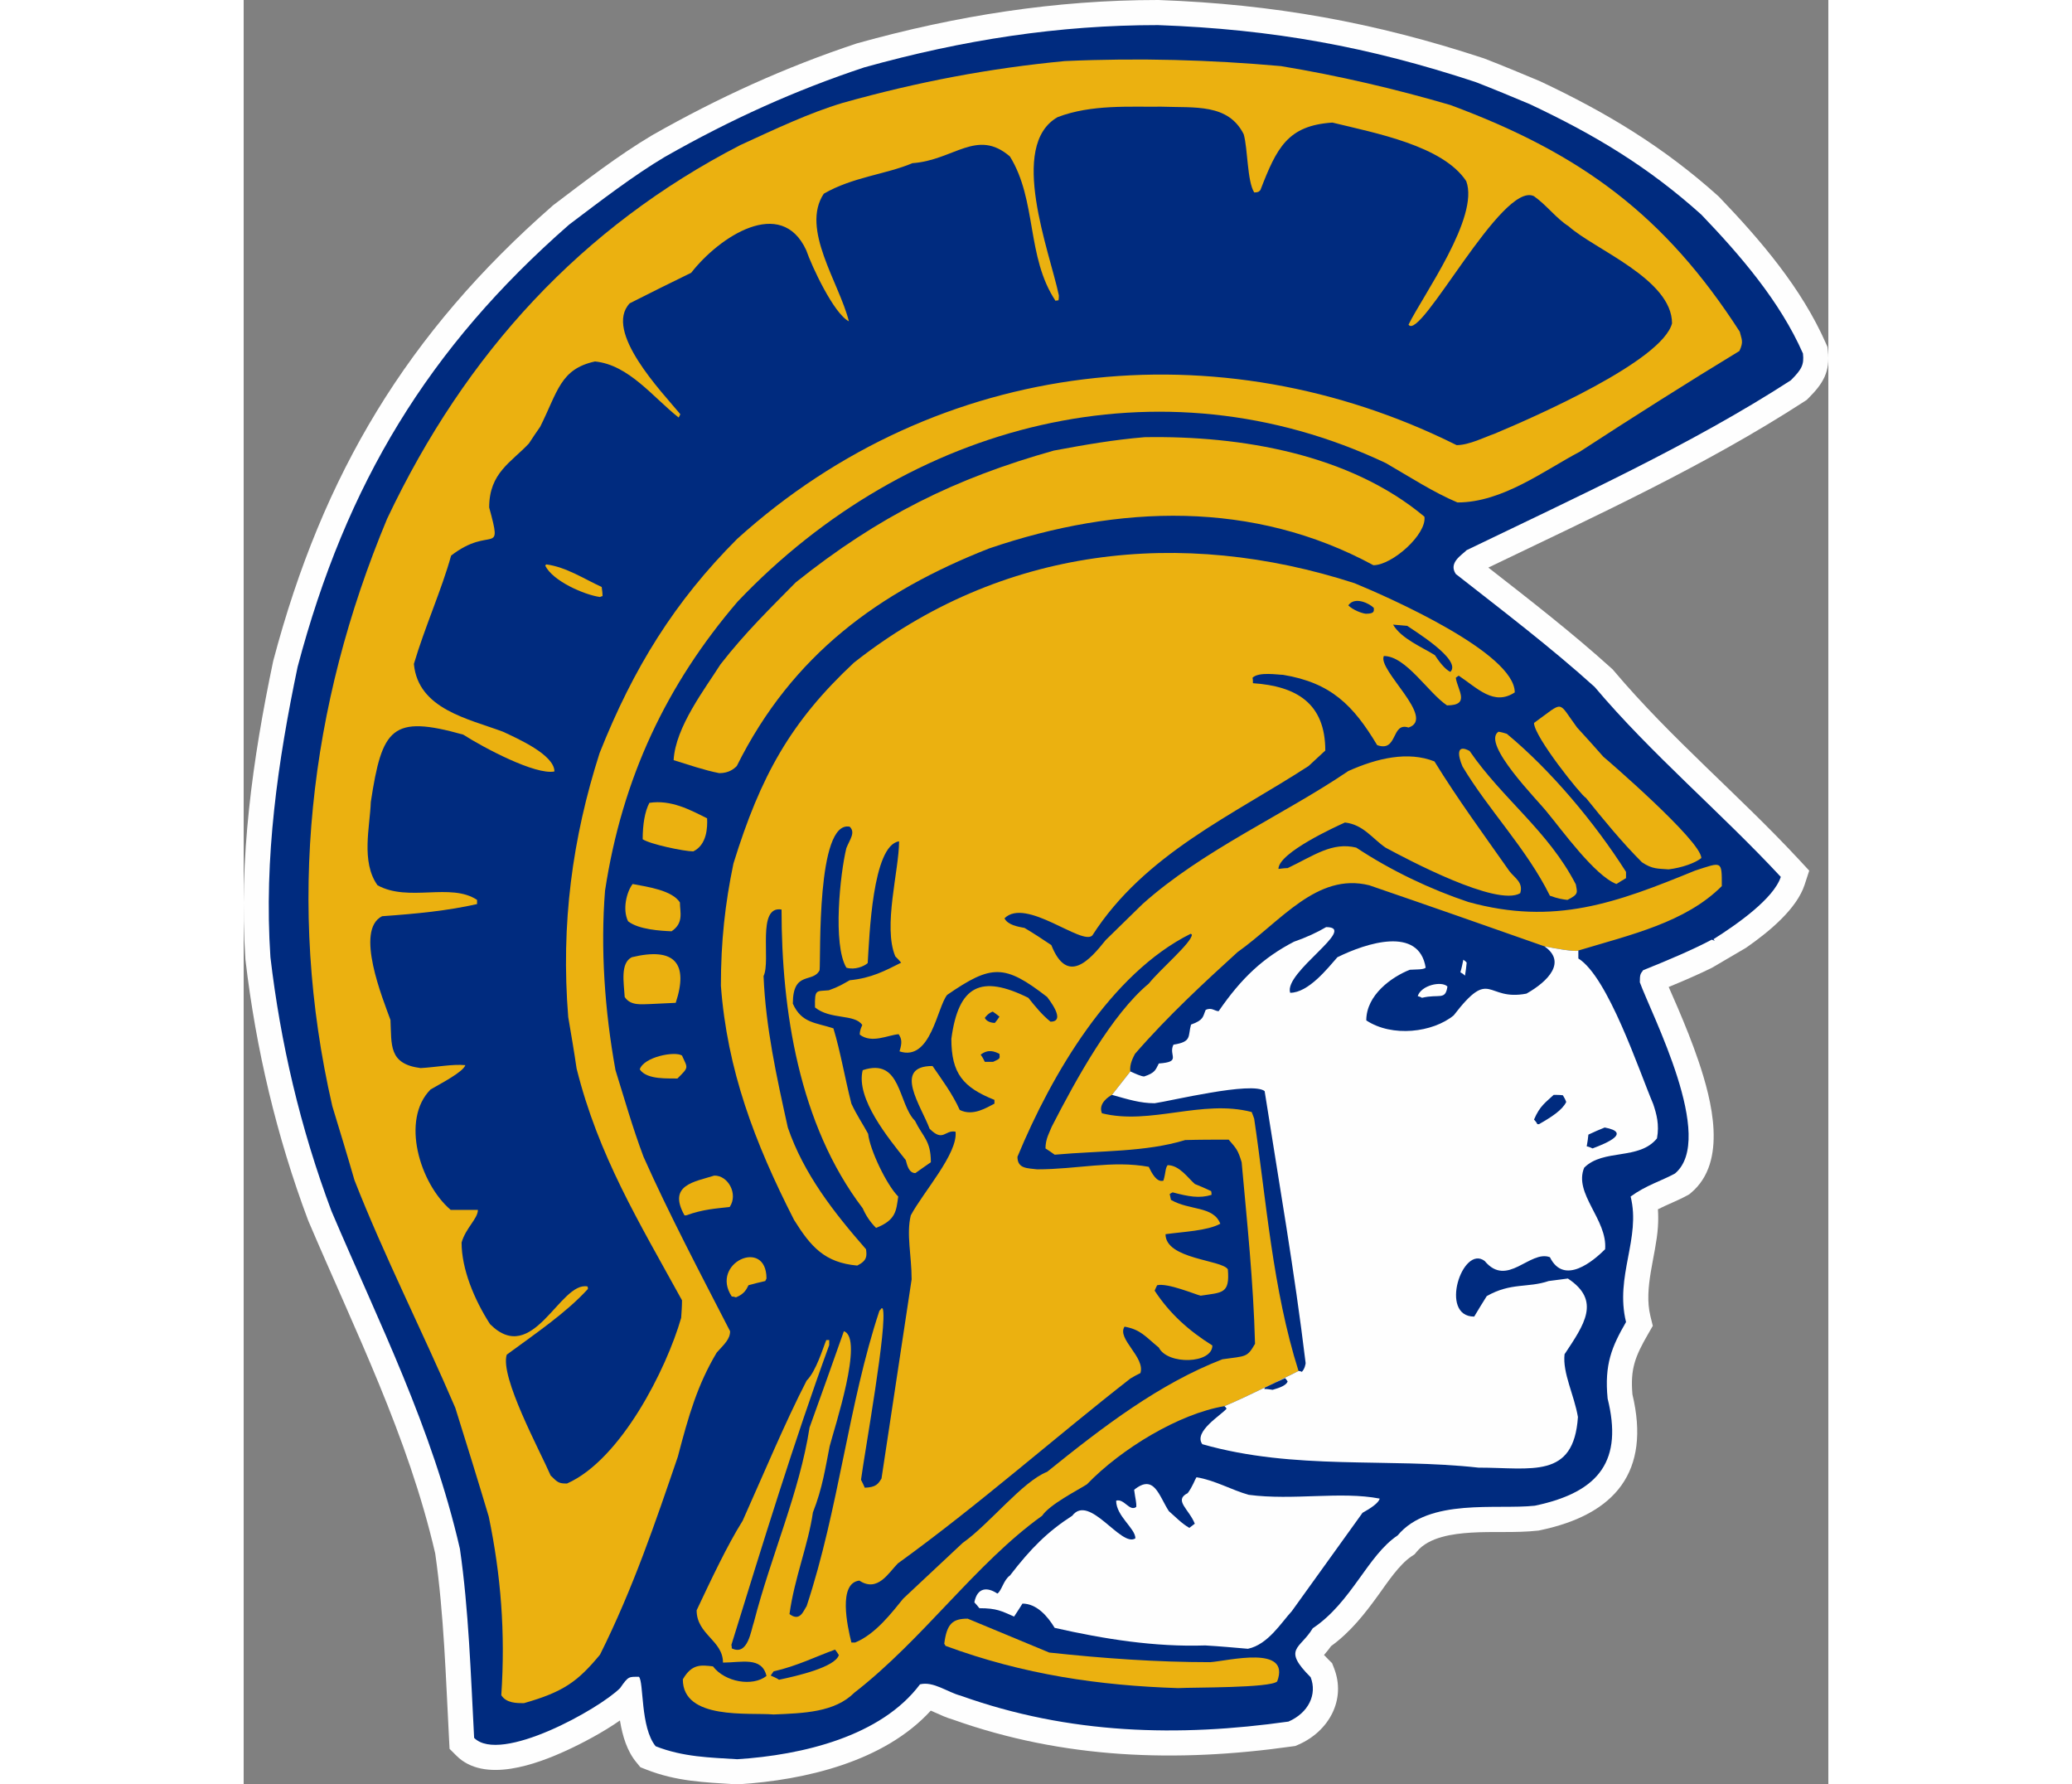 <?xml version="1.0" encoding="UTF-8"?>
<!DOCTYPE svg PUBLIC "-//W3C//DTD SVG 1.1//EN" "http://www.w3.org/Graphics/SVG/1.1/DTD/svg11.dtd">
<!-- Creator: CorelDRAW -->
<svg xmlns="http://www.w3.org/2000/svg" xml:space="preserve" width="7.848in" height="6.757in" version="1.1" style="shape-rendering:geometricPrecision; text-rendering:geometricPrecision; image-rendering:optimizeQuality; fill-rule:evenodd; clip-rule:evenodd"
viewBox="0 0 7847.73 8834.63"
 xmlns:xlink="http://www.w3.org/1999/xlink"
 xmlns:xodm="http://www.corel.com/coreldraw/odm/2003">
 <rect x="0" y="0" width="7847.73" height="8834.63" fill="#808080" stroke="none"/>
 <defs>
  <style type="text/css">
   <![CDATA[
    .fil0 {fill:#FEFEFE}
    .fil2 {fill:#EBB110}
    .fil1 {fill:#002B7F}
   ]]>
  </style>
 </defs>
 <g id="Layer_x0020_1">
  <g id="_2008786517408">
   <path class="fil0" d="M3513.12 8513.95c-32.11,-8.99 -61.43,-22.75 -91.83,-36.36 -4.09,-1.83 -11.04,-4.99 -18.54,-8.1 -230.7,252.86 -622.47,343.75 -950.66,364.65l-7.83 0.5 -7.83 -0.49c-155.3,-9.7 -293.9,-14.39 -441.72,-72.62l-29.98 -11.81 -20.47 -24.89c-46.49,-56.55 -67.93,-130.69 -79.94,-201.7 -0.28,-1.67 -0.55,-3.34 -0.82,-5 -83.32,58.39 -186.65,112.73 -262.34,147.59 -150.56,69.32 -409.07,165.31 -547.75,26.63l-33.7 -33.7 -2.53 -47.6c-16.21,-305.98 -25.03,-616.42 -68.58,-919.94 -134.33,-579.93 -396.37,-1101.98 -627.98,-1645.78l-1.07 -2.51 -0.96 -2.55c-155.65,-415.07 -257.7,-846.32 -309.48,-1286.43l-0.36 -3.07 -0.2 -3.07c-33.45,-495.52 35.46,-987.48 137,-1471.43l0.66 -3.16 0.83 -3.13c244.45,-923.04 663.18,-1621.65 1382.61,-2251.15l3.34 -2.92 3.53 -2.67c157.1,-118.83 316.41,-242.55 485.8,-343.27l1.04 -0.62 1.04 -0.59c323.41,-183.94 657.24,-336.22 1010.4,-453.22l2.85 -0.95 2.9 -0.8c488.93,-136.16 979.66,-213.77 1487.44,-213.77l2.25 0 2.25 0.08c566.88,20.54 1068.44,110.61 1606.55,287.86l2.98 0.98 2.92 1.13c91.51,35.35 182,73.2 272.48,111.07l2.52 1.06 2.48 1.17c328.13,154.66 608.53,323.72 879.29,566.77l3.47 3.12 3.23 3.36c205.2,214.02 406.95,449.93 527.38,723.65l7.67 17.42 2.1 18.91c11.61,104.51 -23.78,162.24 -95.72,234.17l-9.27 9.27 -11 7.14c-492.89,319.55 -1036.4,568.36 -1565.65,822.95 207.07,161.53 415.1,322.8 609.9,498.87l6.23 5.64 5.42 6.42c281.47,333.6 620.81,616.1 917.84,935.98l49.79 53.63 -22.74 69.56c-38.56,117.92 -170.74,229.16 -289.63,311.94l-168.59 98.9c-69.84,34.42 -142.7,65.79 -215.06,95.45 14.8,34.72 30.64,69.4 45.06,103.25 37.06,86.95 72.55,174.71 102.83,264.28 64.79,191.63 145.58,498.36 -36.96,651.4l-9.48 7.94 -10.85 5.92c-46.43,25.33 -96.71,44 -143.86,67.96 2.01,28.73 1.89,57.64 0,86.79 -9.3,143.16 -71.76,301.46 -37.3,441.85l11.89 48.46 -24.91 43.22c-62.79,108.96 -86.93,170.41 -75.91,296.47 90.77,380.35 -82.6,594.08 -457.92,672.47l-5.87 1.22 -5.96 0.66c-107.92,11.86 -220.54,2.91 -329.67,9.79 -87.75,5.55 -207.44,20.82 -267.83,93.29l-11.54 13.85 -15 10c-60.95,40.64 -119.36,129.15 -162.09,188.36 -69.78,96.71 -140.02,186.3 -236.61,256.33 -10.74,15.25 -22.41,29.67 -34.92,43.79 8.13,8.84 16.46,17.17 21.71,22.43l18.43 18.42 9.47 24.28c61.5,157.59 -26.79,313.44 -175.75,378.6l-15.58 6.83 -16.85 2.37c-570.89,80.62 -1130.43,62.22 -1678.51,-132.8z"/>
   <path class="fil1" d="M2444.18 8710.11c325.2,-20.71 712.55,-113.93 905.19,-370.78 66.28,-16.57 136.71,39.36 200.92,55.93 538.56,192.64 1081.25,205.07 1623.95,128.42 99.43,-43.5 142.92,-134.64 109.78,-219.57 -142.92,-142.92 -51.78,-138.78 10.36,-242.35 192.64,-128.42 271.35,-360.42 420.49,-459.84 155.35,-186.42 490.91,-126.35 679.41,-147.07 327.28,-68.36 434.99,-229.92 360.42,-530.27 -16.57,-169.85 20.71,-256.85 91.14,-379.06 -55.93,-227.85 74.57,-414.27 22.79,-621.41 76.64,-55.93 151.21,-76.64 219.57,-113.93 205.07,-171.92 -116,-787.12 -173.99,-946.62 0,-37.28 2.07,-41.43 16.57,-60.07 113.93,-45.57 246.49,-101.5 339.7,-151.21 6.21,2.07 10.36,4.14 14.5,6.21 -2.07,-4.14 -4.14,-6.21 -6.21,-8.29 118.07,-74.57 298.28,-200.92 333.49,-308.63 -296.21,-318.99 -642.12,-608.98 -921.76,-940.4 -215.42,-194.71 -457.77,-379.06 -687.69,-559.27 -37.28,-55.93 29,-93.21 53.86,-118.07 544.77,-263.06 1116.47,-524.06 1605.31,-840.98 53.86,-53.86 66.28,-76.64 60.07,-132.57 -113.93,-258.92 -310.71,-486.77 -503.34,-687.69 -263.06,-236.14 -524.06,-393.56 -849.26,-546.84 -89.07,-37.28 -178.14,-74.57 -269.28,-109.78 -528.2,-173.99 -1000.47,-260.99 -1572.17,-281.71 -490.91,0 -963.19,72.5 -1454.1,209.21 -337.63,111.85 -656.62,254.78 -988.04,443.27 -153.28,91.14 -312.78,213.35 -474.34,335.56 -695.98,608.98 -1104.04,1282.18 -1344.32,2189.44 -97.35,463.99 -167.78,946.62 -134.64,1437.53 49.71,422.56 147.07,843.05 302.42,1257.32 238.21,559.27 497.13,1068.83 635.91,1671.59 43.5,300.35 53.86,623.48 70.43,936.26 130.5,130.5 619.34,-142.92 722.91,-246.49 41.43,-60.07 43.5,-55.93 93.21,-55.93 24.86,24.86 6.21,250.64 82.85,343.85 136.71,53.86 271.35,55.93 403.92,64.21z"/>
   <path class="fil2" d="M2624.39 8488.47c149.14,-6.21 302.42,-10.36 399.77,-107.71 341.78,-265.14 600.7,-640.05 930.04,-876.19 37.28,-55.93 176.07,-126.35 221.64,-155.35 171.92,-178.14 457.77,-350.06 681.48,-387.35 100.69,-40.82 366.63,-173.99 366.63,-173.99 -128.42,-405.99 -159.5,-845.12 -219.57,-1249.04 -4.14,-12.43 -8.29,-22.79 -12.43,-33.14 -246.49,-64.21 -501.27,66.28 -741.55,6.21 -20.71,-49.71 37.28,-84.93 49.71,-91.14l91.14 -116c-6.21,-35.21 16.57,-74.57 22.79,-87 163.64,-188.49 343.85,-354.2 507.49,-503.34 215.42,-153.28 393.56,-395.63 652.48,-331.42 289.99,99.43 579.98,200.92 867.9,302.42 160.32,32.02 167.78,20.71 167.78,20.71 260.99,-78.71 530.27,-138.78 710.48,-318.99 0,-128.42 2.07,-120.14 -132.57,-76.64 -389.42,159.5 -695.98,273.42 -1122.68,155.35 -186.42,-62.14 -383.2,-155.35 -555.13,-269.28 -120.14,-29 -209.21,39.36 -339.7,101.5 -14.5,0 -29,2.07 -45.57,4.14 0,-80.78 287.92,-211.28 329.35,-229.92 91.14,10.36 134.64,78.71 200.92,124.28 107.71,58 550.98,294.13 666.98,225.78 16.57,-53.86 -26.93,-74.57 -53.86,-109.78 -126.35,-180.21 -254.78,-354.2 -370.78,-542.7 -130.5,-51.78 -283.78,-16.57 -426.7,47.64 -316.92,215.42 -720.84,391.49 -1019.11,658.7 -60.07,58 -120.14,118.07 -182.28,178.14 -80.78,101.5 -190.57,223.71 -269.28,24.86 -43.5,-29 -87,-58 -132.57,-84.93 -33.14,-6.21 -82.85,-14.5 -99.43,-47.64 105.64,-105.64 383.2,136.71 434.99,84.93 258.92,-403.92 698.05,-596.55 1070.9,-838.9 29,-26.93 55.93,-51.78 82.85,-76.64 0,-234.06 -142.92,-318.99 -358.35,-333.49 0,-10.36 0,-18.64 -2.07,-26.93 31.07,-31.07 126.35,-14.5 151.21,-14.5 238.21,39.36 347.99,151.21 466.06,347.99 103.57,37.28 68.36,-116 155.35,-87 138.78,-45.57 -155.35,-285.85 -122.21,-354.2 109.78,0 219.57,182.28 312.78,244.42 118.07,0 51.78,-76.64 43.5,-136.71 6.21,-4.14 10.36,-8.29 14.5,-10.36 93.21,62.14 173.99,151.21 277.56,82.85 0,-194.71 -617.27,-468.13 -793.33,-540.63 -857.55,-277.56 -1750.31,-182.28 -2479.43,393.56 -312.78,292.06 -461.92,559.27 -596.55,994.26 -41.43,198.85 -62.14,385.27 -62.14,604.84 31.07,416.35 165.71,774.69 362.49,1159.97 82.85,132.57 151.21,211.28 312.78,225.78 49.71,-24.86 47.64,-47.64 43.5,-80.78 -159.5,-182.28 -308.63,-372.85 -387.35,-602.77 -55.93,-252.71 -109.78,-497.13 -120.14,-749.84 37.28,-74.57 -35.21,-350.06 89.07,-329.35 0,495.06 84.93,1062.61 401.85,1478.96 16.57,37.28 37.28,68.36 66.28,97.35 99.43,-39.36 99.43,-84.93 109.78,-155.35 -58,-58 -140.85,-231.99 -149.14,-310.71 -26.93,-49.71 -55.93,-91.14 -82.85,-149.14 -33.14,-130.5 -53.86,-256.85 -89.07,-372.85 -87,-29 -157.42,-24.86 -200.92,-122.21 0,-165.71 99.43,-99.43 132.57,-165.71 6.21,-64.21 -16.57,-743.62 149.14,-710.48 29,29 2.07,60.07 -16.57,105.64 -31.07,126.35 -68.36,478.49 0,592.41 41.43,12.43 87,-6.21 105.64,-22.79 8.29,-128.42 22.79,-584.13 155.35,-602.77 0,142.92 -80.78,422.56 -18.64,569.63 10.36,10.36 20.71,20.71 29,31.07 -78.71,39.36 -147.07,76.64 -254.78,87 -33.14,18.64 -55.93,33.14 -103.57,49.71 -62.14,6.21 -70.43,-8.29 -68.36,84.93 76.64,62.14 196.78,31.07 234.06,87 -4.14,10.36 -12.43,24.86 -12.43,47.64 60.07,45.57 138.78,2.07 192.64,-2.07 14.5,22.79 18.64,39.36 4.14,84.93 155.35,51.78 186.42,-219.57 236.14,-279.63 219.57,-151.21 283.78,-153.28 495.06,10.36 2.07,4.14 99.43,122.21 16.57,122.21 -41.43,-33.14 -76.64,-76.64 -109.78,-118.07 -234.06,-116 -345.92,-62.14 -381.13,202.99 0,171.92 58,240.28 213.35,302.42 0,6.21 0,12.43 0,18.64 -37.28,18.64 -105.64,64.21 -171.92,31.07 -35.21,-78.71 -89.07,-151.21 -134.64,-217.49 -198.85,0 -55.93,198.85 -14.5,310.71 68.36,68.36 74.57,4.14 128.42,14.5 12.43,107.71 -159.5,298.28 -221.64,414.27 -22.79,93.21 4.14,198.85 4.14,316.92 -49.71,327.28 -99.43,656.62 -149.14,985.97 -16.57,26.93 -26.93,43.5 -82.85,45.57 -6.21,-14.5 -12.43,-26.93 -18.64,-39.36 18.64,-140.85 132.57,-770.55 107.71,-847.19 -2.07,-2.07 -4.14,-2.07 -6.21,-2.07 -2.07,4.14 -6.21,8.29 -10.36,12.43 -153.28,461.92 -200.92,979.76 -360.42,1462.39 -16.57,24.86 -33.14,78.71 -84.93,39.36 24.86,-180.21 93.21,-343.85 116,-503.34 47.64,-120.14 62.14,-223.71 82.85,-327.28 22.79,-89.07 171.92,-536.48 70.43,-569.63 -55.93,157.42 -111.85,316.92 -169.85,476.41 -49.71,321.06 -190.57,633.84 -275.49,963.19 -14.5,39.36 -29,169.85 -109.78,130.5 0,-6.21 0,-12.43 -2.07,-16.57 155.35,-501.27 310.71,-1008.76 484.7,-1485.17 0,-8.29 0,-16.57 0,-24.86 -4.14,0 -8.29,0 -14.5,0 -16.57,39.36 -49.71,153.28 -97.35,200.92 -107.71,209.21 -209.21,453.63 -316.92,693.91 -76.64,122.21 -155.35,289.99 -227.85,443.27 0,120.14 130.5,149.14 130.5,258.92 91.14,0 192.64,-31.07 215.42,66.28 -68.36,53.86 -205.07,31.07 -265.14,-47.64 -58,-6.21 -103.57,-14.5 -149.14,64.21 0,202.99 327.28,163.64 449.49,173.99zm26.93 -171.92c89.07,-18.64 277.56,-62.14 296.21,-122.21 -6.21,-10.36 -12.43,-18.64 -18.64,-26.93 -93.21,33.14 -186.42,80.78 -304.49,107.71 -4.14,6.21 -8.29,12.43 -14.5,20.71 14.5,6.21 29,12.43 41.43,20.71zm2906.13 -5277.85c45.57,0 39.36,-14.5 39.36,-29 -22.79,-22.79 -95.28,-58 -126.35,-12.43 22.79,22.79 66.28,39.36 87,41.43zm418.42 287.92c60.07,-60.07 -188.49,-209.21 -213.35,-227.85 -22.79,-2.07 -45.57,-4.14 -70.43,-6.21 41.43,70.43 145,111.85 207.14,151.21 18.64,29 49.71,70.43 76.64,82.85zm-2255.72 1737.88c8.29,-10.36 16.57,-20.71 22.79,-31.07 -10.36,-8.29 -20.71,-16.57 -33.14,-24.86 -6.21,2.07 -22.79,8.29 -39.36,31.07 8.29,18.64 33.14,24.86 49.71,24.86zm-8.29 192.64c35.21,-16.57 33.14,-14.5 31.07,-39.36 -24.86,-12.43 -55.93,-24.86 -93.21,4.14 8.29,10.36 14.5,22.79 20.71,35.21 14.5,0 29,0 41.43,0zm-683.55 2875.06c101.5,-41.43 182.28,-149.14 238.21,-217.49 99.43,-93.21 196.78,-184.35 294.13,-275.49 132.57,-93.21 296.21,-304.49 418.42,-352.13 279.63,-225.78 557.2,-437.06 867.9,-557.2 118.07,-16.57 122.21,-8.29 161.57,-76.64 -8.29,-310.71 -39.36,-600.7 -66.28,-898.97 -18.64,-62.14 -26.93,-68.36 -64.21,-111.85 -70.43,0 -142.92,0 -215.42,2.07 -196.78,60.07 -414.27,51.78 -646.27,72.5 -14.5,-10.36 -29,-20.71 -45.57,-31.07 0,-47.64 20.71,-80.78 31.07,-107.71 122.21,-238.21 298.28,-557.2 480.56,-708.41 55.93,-70.43 213.35,-202.99 213.35,-242.35 -2.07,-2.07 -4.14,-4.14 -6.21,-4.14 -395.63,196.78 -687.69,693.91 -857.55,1104.04 0,60.07 49.71,55.93 97.35,62.14 198.85,0 370.78,-45.57 553.06,-12.43 14.5,31.07 39.36,78.71 72.5,68.36 12.43,-41.43 8.29,-60.07 20.71,-76.64 58,0 99.43,62.14 134.64,93.21 26.93,10.36 53.86,22.79 80.78,35.21 2.07,6.21 2.07,12.43 2.07,18.64 -60.07,18.64 -113.93,8.29 -192.64,-12.43 -4.14,2.07 -8.29,4.14 -14.5,8.29 2.07,8.29 4.14,18.64 6.21,29 93.21,53.86 209.21,29 244.42,118.07 -64.21,35.21 -182.28,39.36 -271.35,51.78 0,124.28 279.63,126.35 308.63,173.99 10.36,122.21 -26.93,113.93 -134.64,130.5 -26.93,-6.21 -163.64,-64.21 -215.42,-51.78 -4.14,8.29 -8.29,16.57 -12.43,26.93 74.57,113.93 169.85,198.85 285.85,271.35 0,91.14 -221.64,97.35 -265.14,10.36 -66.28,-53.86 -89.07,-89.07 -169.85,-103.57 -39.36,60.07 103.57,151.21 78.71,229.92 -16.57,8.29 -33.14,16.57 -49.71,26.93 -376.99,294.13 -747.76,623.48 -1151.68,915.55 -45.57,45.57 -99.43,145 -190.57,84.93 -105.64,12.43 -60.07,223.71 -39.36,306.56 6.21,0 12.43,0 18.64,0z"/>
   <path class="fil2" d="M1387.78 8432.54c196.78,-55.93 267.21,-107.71 376.99,-240.28 163.64,-327.28 275.49,-658.7 385.27,-979.76 53.86,-205.07 97.35,-356.28 192.64,-515.77 37.28,-41.43 66.28,-66.28 66.28,-105.64 -147.07,-285.85 -302.42,-579.98 -428.77,-863.76 -55.93,-149.14 -95.28,-289.99 -138.78,-428.77 -53.86,-296.21 -74.57,-602.77 -51.78,-888.62 84.93,-559.27 306.56,-1023.26 656.62,-1431.32 845.12,-888.62 2094.15,-1213.82 3210.62,-685.62 118.07,68.36 236.14,145 354.2,194.71 223.71,0 430.84,-159.5 604.84,-250.64 260.99,-169.85 538.56,-345.92 791.26,-499.2 22.79,-47.64 10.36,-58 2.07,-95.28 -370.78,-575.84 -785.05,-882.4 -1433.39,-1122.68 -269.28,-78.71 -550.98,-145 -838.9,-192.64 -350.06,-31.07 -700.12,-41.43 -1070.9,-24.86 -368.7,35.21 -722.91,101.5 -1099.9,207.14 -165.71,49.71 -331.42,128.42 -507.49,209.21 -782.98,403.92 -1358.82,1027.4 -1748.24,1849.73 -387.35,927.97 -501.27,1907.73 -271.35,2908.2 37.28,122.21 74.57,244.42 109.78,366.63 145,370.78 337.63,749.84 499.2,1126.82 55.93,178.14 111.85,358.35 165.71,538.56 60.07,289.99 82.85,571.7 62.14,884.47 24.86,39.36 76.64,39.36 111.85,39.36z"/>
   <path class="fil2" d="M4627.41 8357.97c74.57,-4.14 457.77,0 490.91,-33.14 68.36,-182.28 -242.35,-101.5 -331.42,-95.28 -267.21,0 -528.2,-18.64 -797.48,-47.64 -134.64,-55.93 -269.28,-111.85 -403.92,-167.78 -74.57,0 -103.57,24.86 -116,124.28 2.07,2.07 4.14,6.21 6.21,10.36 387.35,142.92 764.34,196.78 1151.68,209.21z"/>
   <path class="fil0" d="M4973.32 8163.27c99.43,-20.71 165.71,-130.5 217.49,-186.42 118.07,-163.64 234.06,-325.2 350.06,-486.77 41.43,-22.79 80.78,-49.71 84.93,-70.43 -192.64,-37.28 -428.77,10.36 -648.34,-18.64 -82.85,-22.79 -167.78,-72.5 -258.92,-87 -8.29,12.43 -18.64,45.57 -43.5,78.71 -70.43,35.21 6.21,78.71 35.21,151.21 -8.29,6.21 -16.57,12.43 -26.93,20.71 -37.28,-20.71 -72.5,-58 -101.5,-82.85 -49.71,-76.64 -72.5,-186.42 -171.92,-105.64 6.21,47.64 12.43,64.21 10.36,84.93 -33.14,24.86 -60.07,-43.5 -99.43,-31.07 0,76.64 95.28,136.71 95.28,186.42 -70.43,47.64 -227.85,-223.71 -312.78,-111.85 -122.21,78.71 -205.07,161.57 -308.63,296.21 -31.07,20.71 -41.43,76.64 -62.14,89.07 -49.71,-33.14 -99.43,-31.07 -113.93,43.5 8.29,8.29 16.57,18.64 24.86,29 87,0 109.78,14.5 171.92,41.43 14.5,-22.79 29,-43.5 41.43,-64.21 70.43,0 124.28,62.14 159.5,120.14 246.49,55.93 497.13,95.28 745.69,87 70.43,4.14 140.85,10.36 211.28,16.57z"/>
   <path class="fil1" d="M1601.14 7345.07c267.21,-118.07 492.99,-567.56 565.48,-820.26 2.07,-29 4.14,-58 4.14,-87 -215.42,-391.49 -414.27,-716.69 -521.98,-1147.54 -12.43,-84.93 -26.93,-169.85 -41.43,-254.78 -37.28,-461.92 20.71,-886.55 155.35,-1307.03 167.78,-422.56 372.85,-751.91 681.48,-1060.54 996.33,-901.05 2388.29,-1050.18 3562.75,-463.99 62.14,0 142.92,-41.43 186.42,-55.93 202.99,-84.93 830.62,-360.42 880.33,-546.84 0,-219.57 -385.27,-366.63 -511.63,-480.56 -62.14,-39.36 -107.71,-103.57 -171.92,-149.14 -157.42,-78.71 -563.41,722.91 -621.41,635.91 72.5,-147.07 352.13,-532.34 285.85,-710.48 -116,-176.07 -451.56,-238.21 -662.84,-289.99 -221.64,14.5 -275.49,124.28 -356.28,333.49 -4.14,4.14 -6.21,12.43 -31.07,12.43 -35.21,-58 -31.07,-213.35 -51.78,-287.92 -76.64,-153.28 -242.35,-130.5 -408.06,-136.71 -155.35,2.07 -345.92,-12.43 -513.7,51.78 -246.49,140.85 -39.36,664.91 6.21,882.4 0,8.29 0,16.57 -2.07,24.86 -4.14,0 -8.29,0 -14.5,2.07 -145,-217.49 -91.14,-497.13 -225.78,-714.62 -163.64,-140.85 -277.56,18.64 -482.63,33.14 -132.57,55.93 -296.21,68.36 -439.13,151.21 -116,173.99 76.64,441.2 124.28,631.77 -74.57,-37.28 -184.35,-273.42 -211.28,-352.13 -124.28,-269.28 -430.84,-66.28 -569.63,111.85 -101.5,49.71 -202.99,99.43 -304.49,151.21 -130.5,138.78 159.5,439.13 250.64,548.91 -2.07,4.14 -4.14,10.36 -8.29,16.57 -126.35,-99.43 -246.49,-260.99 -414.27,-277.56 -171.92,37.28 -184.35,149.14 -271.35,323.13 -18.64,26.93 -37.28,53.86 -55.93,82.85 -87,93.21 -196.78,145 -196.78,316.92 68.36,250.64 10.36,84.93 -188.49,238.21 -45.57,165.71 -130.5,354.2 -184.35,536.48 20.71,223.71 269.28,271.35 441.2,335.56 70.43,33.14 254.78,113.93 254.78,196.78 -93.21,18.64 -347.99,-116 -451.56,-182.28 -354.2,-99.43 -401.85,-33.14 -457.77,333.49 -4.14,122.21 -49.71,296.21 33.14,412.2 153.28,84.93 362.49,-14.5 492.99,72.5 0,6.21 0,12.43 0,20.71 -147.07,33.14 -296.21,47.64 -470.2,60.07 -136.71,68.36 4.14,410.13 41.43,513.7 6.21,124.28 -10.36,217.49 149.14,238.21 76.64,-4.14 157.42,-20.71 221.64,-14.5 -10.36,33.14 -118.07,89.07 -171.92,120.14 -149.14,149.14 -53.86,466.06 99.43,596.55 45.57,0 91.14,0 134.64,0 0,43.5 -60.07,89.07 -80.78,161.57 0,130.5 62.14,281.71 140.85,403.92 213.35,213.35 345.92,-213.35 482.63,-186.42 2.07,4.14 2.07,8.29 2.07,12.43 -105.64,116 -254.78,217.49 -401.85,325.2 -35.21,109.78 165.71,478.49 217.49,598.63 35.21,35.21 41.43,39.36 80.78,39.36z"/>
   <path class="fil2" d="M2437.97 6423.32c41.43,-16.57 51.78,-39.36 62.14,-60.07 29,-8.29 55.93,-14.5 82.85,-20.71 2.07,-4.14 4.14,-8.29 6.21,-12.43 0,-205.07 -281.71,-76.64 -171.92,89.07 8.29,0 14.5,2.07 20.71,4.14z"/>
   <path class="fil2" d="M2191.48 6017.33c87,-31.07 145,-33.14 215.42,-41.43 43.5,-64.21 -8.29,-157.42 -76.64,-155.35 -97.35,31.07 -231.99,45.57 -147.07,196.78 4.14,0 6.21,0 8.29,0z"/>
   <path class="fil2" d="M3326.59 5808.12c26.93,-18.64 51.78,-37.28 76.64,-53.86 0,-107.71 -39.36,-124.28 -78.71,-205.07 -84.93,-84.93 -66.28,-314.85 -258.92,-250.64 -35.21,140.85 128.42,337.63 213.35,445.34 6.21,22.79 14.5,64.21 47.64,64.21z"/>
   <path class="fil2" d="M2147.98 5339.99c58,-58 51.78,-49.71 22.79,-113.93 -35.21,-22.79 -188.49,6.21 -209.21,68.36 35.21,53.86 147.07,43.5 186.42,45.57z"/>
   <path class="fil2" d="M2009.2 4971.29c43.5,-2.07 87,-4.14 130.5,-6.21 64.21,-194.71 -4.14,-277.56 -217.49,-225.78 -58,29 -39.36,126.35 -35.21,196.78 29,45.57 87,35.21 122.21,35.21z"/>
   <path class="fil0" d="M5835.01 4940.21c87,-20.71 116,14.5 126.35,-55.93 -29,-29 -130.5,-6.21 -147.07,47.64 8.29,2.07 14.5,4.14 20.71,8.29z"/>
   <path class="fil0" d="M6048.36 4830.43c4.14,-22.79 6.21,-43.5 8.29,-64.21 -4.14,-6.21 -10.36,-10.36 -16.57,-14.5 -4.14,20.71 -8.29,41.43 -14.5,62.14 8.29,4.14 16.57,10.36 22.79,16.57z"/>
   <path class="fil2" d="M2118.98 4610.87c62.14,-41.43 41.43,-95.28 41.43,-142.92 -39.36,-60.07 -157.42,-76.64 -234.06,-91.14 -29,37.28 -51.78,124.28 -22.79,184.35 51.78,41.43 163.64,47.64 215.42,49.71z"/>
   <path class="fil2" d="M6555.85 4455.51c58,-29 47.64,-37.28 41.43,-76.64 -136.71,-265.14 -362.49,-422.56 -526.13,-660.77 -64.21,-35.21 -60.07,18.64 -35.21,76.64 128.42,215.42 316.92,405.99 432.92,640.05 39.36,14.5 66.28,18.64 87,20.71z"/>
   <path class="fil2" d="M6798.2 4376.8c16.57,-10.36 33.14,-20.71 47.64,-29 0,-10.36 0,-20.71 0,-31.07 -155.35,-244.42 -372.85,-503.34 -590.34,-683.55 -12.43,-4.14 -26.93,-8.29 -41.43,-10.36 -87,58 198.85,343.85 240.28,397.7 72.5,87 236.14,314.85 343.85,356.28z"/>
   <path class="fil2" d="M7057.12 4304.3c66.28,-8.29 130.5,-31.07 161.57,-55.93 0,-84.93 -476.41,-495.06 -484.7,-501.27 -43.5,-49.71 -87,-97.35 -130.5,-145 -99.43,-134.64 -60.07,-132.57 -213.35,-22.79 0,68.36 238.21,364.56 256.85,370.78 87,107.71 178.14,219.57 277.56,318.99 51.78,35.21 80.78,31.07 132.57,35.21z"/>
   <path class="fil2" d="M2226.69 4215.24c68.36,-33.14 70.43,-120.14 68.36,-163.64 -82.85,-41.43 -178.14,-93.21 -285.85,-76.64 -22.79,43.5 -33.14,107.71 -33.14,180.21 37.28,24.86 205.07,60.07 250.64,60.07z"/>
   <path class="fil2" d="M2355.11 3827.89c47.64,0 72.5,-20.71 87,-35.21 275.49,-553.06 706.34,-863.76 1249.04,-1077.11 644.2,-219.57 1311.18,-238.21 1903.59,82.85 93.21,0 265.14,-153.28 252.71,-240.28 -368.7,-308.63 -905.19,-401.85 -1385.75,-393.56 -151.21,12.43 -294.13,37.28 -449.49,66.28 -486.77,136.71 -865.83,323.13 -1278.03,652.48 -122.21,124.28 -250.64,248.56 -372.85,405.99 -74.57,118.07 -223.71,310.71 -231.99,474.34 74.57,22.79 151.21,49.71 225.78,64.21z"/>
   <path class="fil2" d="M1764.77 2955.84c4.14,-2.07 8.29,-4.14 12.43,-4.14 0,-16.57 -2.07,-31.07 -4.14,-45.57 -82.85,-37.28 -176.07,-99.43 -275.49,-111.85 0,2.07 -2.07,4.14 -4.14,6.21 37.28,76.64 194.71,145 271.35,155.35z"/>
   <path class="fil0" d="M4857.33 6961.87c4.14,4.14 8.29,8.29 10.36,12.43 -24.86,31.07 -165.71,113.93 -120.14,176.07 457.77,130.5 919.69,66.28 1367.1,116 265.14,0 472.27,58 492.99,-250.64 -18.64,-109.78 -76.64,-217.49 -66.28,-310.71 97.35,-147.07 182.28,-265.14 16.57,-374.92 -31.07,4.14 -62.14,8.29 -95.28,12.43 -103.57,35.21 -186.42,6.21 -306.56,74.57 -20.71,33.14 -41.43,66.28 -62.14,101.5 -176.07,0 -58,-358.35 51.78,-275.49 111.85,134.64 223.71,-55.93 323.13,-18.64 70.43,142.92 217.49,16.57 273.42,-39.36 12.43,-147.07 -157.42,-275.49 -103.57,-403.92 95.28,-95.28 271.35,-35.21 360.42,-145 12.43,-68.36 -2.07,-120.14 -18.64,-169.85 -70.43,-165.71 -223.71,-629.7 -370.78,-720.84 0,-14.5 0,-26.93 0,-39.36 0,0 -7.46,11.31 -167.78,-20.71 109.78,76.64 20.71,171.92 -89.07,234.06 -202.99,39.36 -173.99,-134.64 -360.42,107.71 -103.57,84.93 -304.49,109.78 -432.92,24.86 0,-126.35 126.35,-215.42 215.42,-250.64 31.07,-2.07 68.36,0 78.71,-10.36 -33.14,-207.14 -294.13,-122.21 -437.06,-51.78 -47.64,53.86 -142.92,176.07 -234.06,176.07 -33.14,-101.5 339.7,-325.2 178.14,-325.2 -41.43,24.86 -99.43,51.78 -159.5,72.5 -151.21,78.71 -258.92,178.14 -372.85,343.85 -18.64,0 -35.21,-20.71 -64.21,-6.21 -14.5,33.14 -8.29,49.71 -72.5,72.5 -16.57,58 6.21,84.93 -87,99.43 -26.93,53.86 43.5,84.93 -72.5,93.21 -16.57,31.07 -16.57,45.57 -72.5,64.21 -14.5,0 -45.57,-14.5 -68.36,-24.86l-91.14 116c80.78,22.79 140.85,41.43 211.28,41.43 76.64,-10.36 482.63,-109.78 544.77,-60.07 70.43,449.49 147.07,884.47 202.99,1346.39 0,4.14 -4.14,29 -18.64,43.5 -4.14,-2.07 -10.36,-4.14 -16.57,-4.14 0,0 -265.94,133.18 -366.63,173.99zm238.21 -80.78c37.28,-10.36 68.36,-22.79 74.57,-41.43 -4.14,-6.21 -8.29,-12.43 -12.43,-16.57 -33.14,14.5 -66.28,31.07 -101.5,47.64 0,2.07 0,4.14 -2.07,6.21 14.5,0 29,2.07 41.43,4.14zm1584.6 -1195.18c72.5,-26.93 192.64,-78.71 60.07,-103.57 -26.93,10.36 -53.86,22.79 -80.78,35.21 -2.07,18.64 -4.14,37.28 -8.29,58 10.36,2.07 20.71,6.21 29,10.36zm-265.14 -120.14c62.14,-35.21 116,-70.43 134.64,-109.78 -4.14,-12.43 -10.36,-22.79 -16.57,-33.14 -14.5,-2.07 -29,-2.07 -45.57,-2.07 -39.36,37.28 -68.36,53.86 -97.35,122.21 6.21,6.21 12.43,14.5 16.57,22.79 4.14,0 6.21,0 8.29,0z"/>
  </g>
 </g>
</svg>
